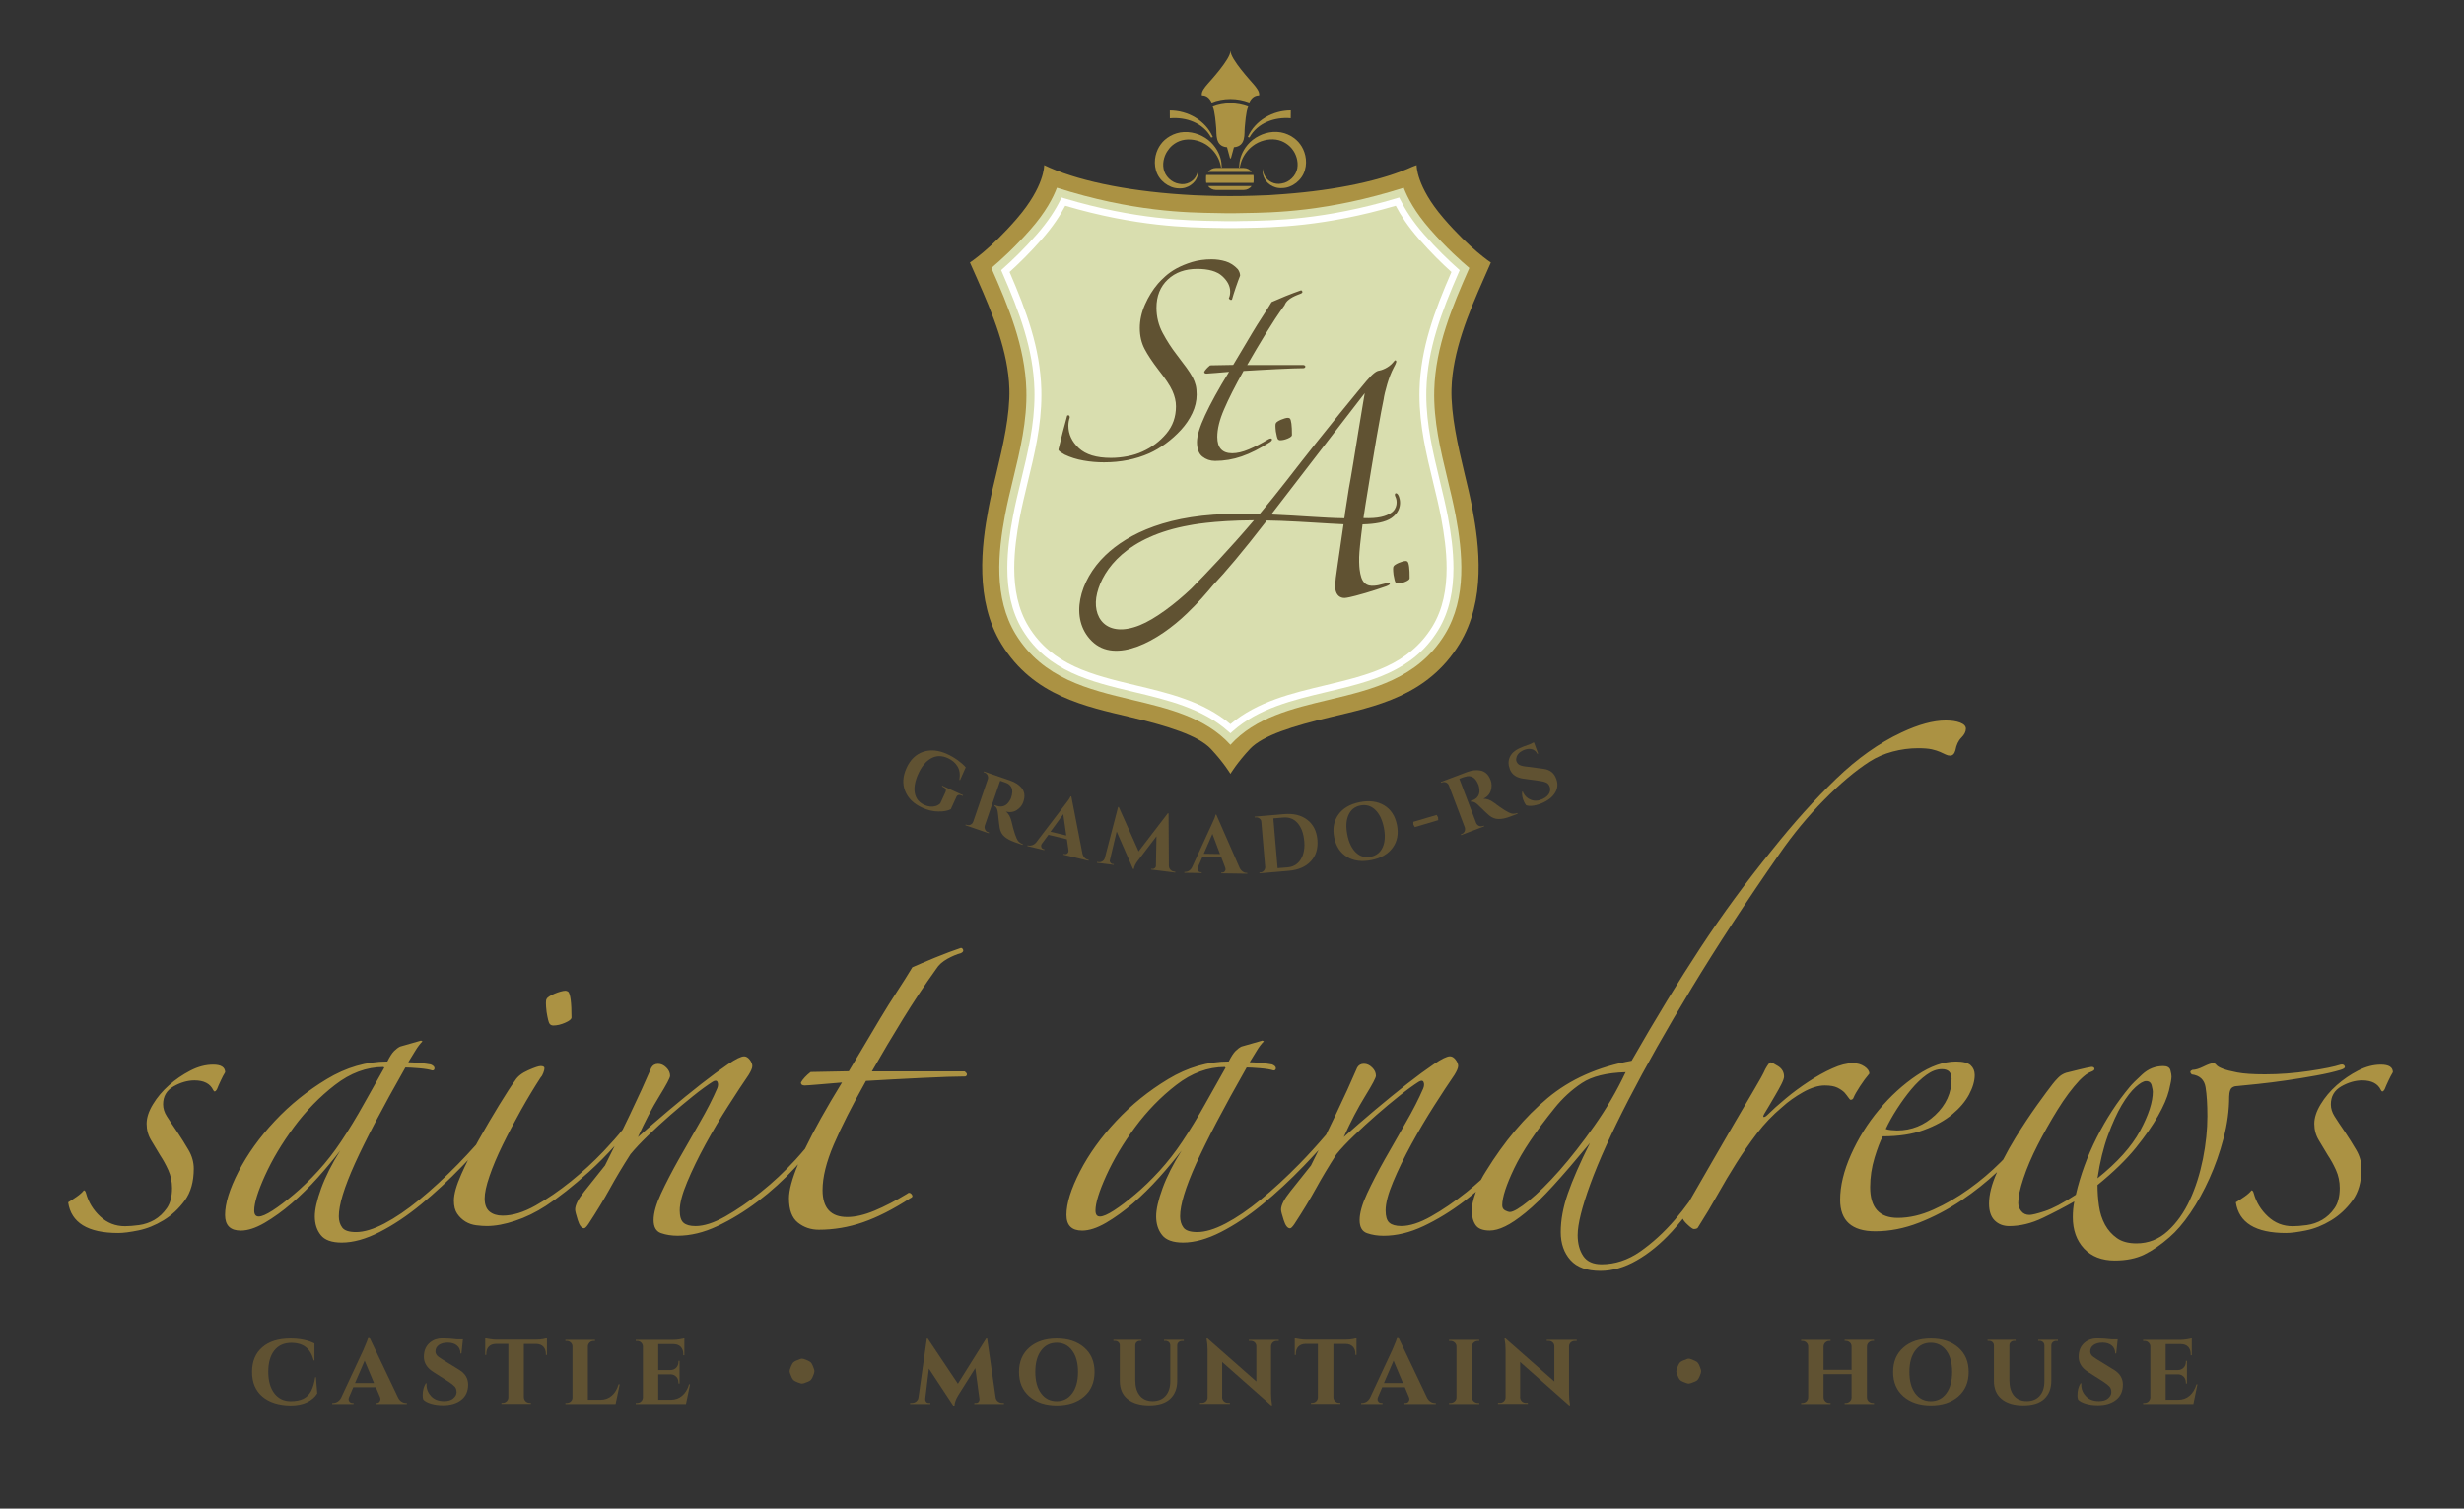 <svg xmlns="http://www.w3.org/2000/svg" xmlns:xlink="http://www.w3.org/1999/xlink" id="Camada_1" x="0px" y="0px" viewBox="0 0 399.15 244.38" style="enable-background:new 0 0 399.15 244.38;" xml:space="preserve"><rect x="0" y="0" width="399.15" height="244.38" fill="#333333" stroke="none"/><style type="text/css">	.st0{fill:#605232;}	.st1{fill:#AB9243;}	.st2{fill:#D9DEAF;}	.st3{fill:#FFFFFF;}	.st4{display:none;}	.st5{display:inline;fill:#AB9243;}	.st6{display:inline;fill:#605232;}	.st7{display:inline;}</style><g>	<path class="st0" d="M42.49,226.2c-1.11-0.95-1.66-2.27-1.66-3.97s0.55-3.02,1.65-3.97c1.1-0.96,2.62-1.43,4.57-1.43  c1.52,0,2.82,0.27,3.89,0.8v2.75h-0.12c-0.29-1.03-0.73-1.76-1.33-2.19c-0.6-0.44-1.35-0.66-2.26-0.66c-1.22,0-2.15,0.42-2.8,1.25  c-0.65,0.84-0.97,1.98-0.97,3.42c0,1.45,0.32,2.6,0.95,3.45c0.66,0.88,1.55,1.31,2.68,1.31c0.82,0,1.49-0.13,2.02-0.38  c0.53-0.25,0.95-0.66,1.26-1.22c0.31-0.56,0.54-1.32,0.69-2.27h0.12l0.21,2.61c-0.36,0.59-0.9,1.06-1.63,1.42  c-0.73,0.36-1.63,0.54-2.7,0.54C45.12,227.63,43.6,227.15,42.49,226.2z"></path>	<path class="st0" d="M65.77,227.25h0.14v0.17h-5.08v-0.17h0.14c0.23,0,0.4-0.07,0.5-0.21c0.1-0.14,0.16-0.26,0.16-0.38  c0-0.12-0.02-0.24-0.07-0.36l-0.67-1.59h-3.66l-0.69,1.61c-0.05,0.12-0.07,0.23-0.07,0.35s0.05,0.25,0.16,0.38  c0.11,0.13,0.28,0.2,0.51,0.2h0.14v0.17h-3.46v-0.17h0.14c0.24,0,0.48-0.07,0.73-0.22c0.24-0.15,0.44-0.37,0.59-0.67l3.58-7.67  c0.51-1.14,0.77-1.84,0.79-2.11h0.16l4.63,9.71c0.15,0.33,0.35,0.58,0.6,0.73C65.27,227.17,65.52,227.25,65.77,227.25z   M57.51,224.03h3.08l-1.52-3.61L57.51,224.03z"></path>	<path class="st0" d="M68.47,226c0-0.75,0.17-1.39,0.5-1.92h0.14c-0.01,0.08-0.02,0.16-0.02,0.22c0,0.7,0.25,1.32,0.75,1.85  c0.5,0.53,1.2,0.8,2.1,0.8c0.65,0,1.14-0.15,1.49-0.45c0.35-0.3,0.53-0.63,0.53-1c0-0.37-0.1-0.67-0.3-0.89  c-0.2-0.22-0.53-0.49-0.99-0.79l-2.45-1.56c-1.04-0.65-1.56-1.47-1.56-2.49c0-0.1,0.01-0.21,0.02-0.33  c0.07-0.82,0.39-1.46,0.95-1.93c0.56-0.47,1.23-0.7,2-0.7c0.77,0,1.58,0.05,2.43,0.16h0.93l-0.24,2.28h-0.16  c0-0.54-0.19-0.97-0.56-1.28c-0.37-0.31-0.87-0.47-1.49-0.47c-0.62,0-1.1,0.13-1.46,0.39c-0.36,0.26-0.54,0.6-0.54,1.03  c0,0.35,0.17,0.65,0.52,0.9c0.14,0.1,0.34,0.24,0.6,0.4l2.75,1.69c0.94,0.58,1.42,1.37,1.42,2.38c0,1.07-0.38,1.9-1.13,2.47  c-0.75,0.58-1.73,0.86-2.93,0.86c-0.74,0-1.39-0.09-1.95-0.26c-0.56-0.17-0.98-0.39-1.24-0.66C68.5,226.52,68.47,226.28,68.47,226z  "></path>	<path class="st0" d="M88.43,219.5v-0.16c0-0.5-0.14-0.89-0.41-1.18c-0.28-0.29-0.66-0.44-1.16-0.45h-2v8.62  c0.01,0.25,0.11,0.47,0.29,0.64c0.18,0.17,0.4,0.26,0.66,0.26h0.19v0.17h-4.77v-0.17h0.17c0.26,0,0.49-0.09,0.67-0.26  c0.18-0.17,0.28-0.39,0.28-0.66v-8.61h-1.99c-0.51,0.01-0.9,0.16-1.18,0.45c-0.28,0.29-0.41,0.68-0.41,1.18v0.16h-0.17v-2.73  c0.16,0.06,0.43,0.12,0.8,0.17c0.37,0.06,0.71,0.09,1.01,0.09h6.38c0.51,0,0.92-0.04,1.25-0.11c0.33-0.07,0.52-0.12,0.56-0.15v2.73  H88.43z"></path>	<path class="st0" d="M91.59,227.42v-0.17h0.21c0.26,0,0.49-0.09,0.67-0.26c0.18-0.17,0.27-0.39,0.27-0.64v-8.21  c0-0.25-0.09-0.47-0.28-0.65c-0.18-0.18-0.4-0.27-0.66-0.27h-0.21v-0.17h4.8v0.17h-0.21c-0.27,0-0.49,0.09-0.67,0.26  c-0.18,0.17-0.28,0.39-0.28,0.66v8.59h2.07c0.71-0.01,1.32-0.23,1.81-0.67c0.5-0.43,0.86-1.04,1.09-1.82h0.19l-0.67,3.18H91.59z"></path>	<path class="st0" d="M111.12,227.42h-8.14v-0.17h0.21c0.26,0,0.49-0.09,0.67-0.26c0.18-0.17,0.27-0.39,0.29-0.64v-8.23  c-0.01-0.25-0.11-0.47-0.29-0.64c-0.18-0.17-0.4-0.26-0.67-0.26h-0.21v-0.17h6.08c0.31,0,0.65-0.03,1.02-0.09  c0.37-0.06,0.63-0.12,0.78-0.17v2.75h-0.17v-0.16c0-0.51-0.14-0.9-0.41-1.19c-0.28-0.29-0.66-0.44-1.16-0.45h-2.49v4.2h1.97  c0.39-0.01,0.71-0.14,0.95-0.4c0.24-0.25,0.36-0.58,0.36-0.97v-0.12h0.17v3.66h-0.17V224c0-0.54-0.2-0.93-0.6-1.18  c-0.21-0.13-0.44-0.19-0.69-0.19h-1.99v4.1h2.07c0.71-0.01,1.32-0.23,1.82-0.67c0.5-0.43,0.87-1.04,1.1-1.82h0.16L111.12,227.42z"></path>	<path class="st0" d="M129.92,224.12c-0.1,0-0.19-0.02-0.27-0.05c-0.6-0.19-0.98-0.37-1.14-0.54c-0.17-0.17-0.35-0.55-0.55-1.13  c-0.03-0.1-0.05-0.19-0.05-0.28c0-0.09,0.02-0.18,0.05-0.28c0.2-0.6,0.39-0.98,0.55-1.14c0.16-0.16,0.55-0.35,1.14-0.55  c0.08-0.03,0.18-0.05,0.27-0.05s0.19,0.02,0.29,0.05c0.59,0.2,0.96,0.39,1.13,0.55c0.17,0.17,0.35,0.55,0.54,1.14  c0.03,0.09,0.05,0.18,0.05,0.28c0,0.1-0.02,0.21-0.05,0.31c-0.19,0.57-0.37,0.94-0.54,1.11c-0.17,0.17-0.55,0.34-1.13,0.53  C130.11,224.1,130.01,224.12,129.92,224.12z"></path>	<path class="st0" d="M162.39,227.25h0.24v0.17h-4.8v-0.17h0.24c0.22,0,0.38-0.07,0.48-0.22c0.1-0.15,0.14-0.31,0.11-0.47  l-0.67-4.94l-2.75,4.37c-0.41,0.66-0.62,1.24-0.62,1.76h-0.16l-3.99-6.05l-0.59,4.86c-0.02,0.16,0.02,0.32,0.12,0.47  c0.1,0.15,0.26,0.22,0.47,0.22h0.24v0.17h-3.28v-0.17h0.24c0.29,0,0.54-0.08,0.75-0.25c0.21-0.17,0.34-0.39,0.37-0.68l1.35-9.49  h0.14l4.89,7.31l4.58-7.31h0.16l1.38,9.57c0.06,0.27,0.19,0.47,0.4,0.62C161.89,227.17,162.12,227.25,162.39,227.25z"></path>	<path class="st0" d="M165.07,222.24c0-1.66,0.56-2.98,1.67-3.95c1.11-0.97,2.59-1.46,4.44-1.46s3.33,0.49,4.45,1.46  c1.12,0.97,1.68,2.29,1.68,3.95c0,1.66-0.56,2.98-1.68,3.95c-1.12,0.97-2.6,1.46-4.44,1.46c-1.84,0-3.32-0.49-4.44-1.46  C165.62,225.21,165.07,223.89,165.07,222.24z M167.71,222.24c0,1.45,0.31,2.6,0.94,3.45c0.63,0.85,1.47,1.27,2.52,1.27  s1.89-0.42,2.52-1.27c0.63-0.85,0.94-2,0.94-3.45s-0.31-2.6-0.94-3.45c-0.63-0.85-1.47-1.27-2.52-1.27s-1.9,0.42-2.52,1.27  C168.02,219.63,167.71,220.78,167.71,222.24z"></path>	<path class="st0" d="M191.73,217.22h-0.24c-0.22,0-0.4,0.07-0.55,0.2c-0.15,0.13-0.23,0.3-0.24,0.51v5.72  c0,1.24-0.38,2.22-1.14,2.93c-0.76,0.71-1.89,1.06-3.4,1.06c-1.5,0-2.67-0.35-3.51-1.04c-0.84-0.69-1.25-1.66-1.25-2.92v-5.74  c0-0.21-0.08-0.38-0.23-0.52s-0.34-0.21-0.56-0.21h-0.24v-0.17h4.55v0.17h-0.24c-0.22,0-0.4,0.07-0.55,0.21  c-0.15,0.14-0.22,0.31-0.22,0.52v5.62c0,1.06,0.24,1.89,0.73,2.49c0.49,0.6,1.18,0.9,2.07,0.9c0.89,0,1.59-0.28,2.1-0.85  c0.51-0.56,0.77-1.35,0.77-2.35v-5.81c-0.01-0.22-0.09-0.39-0.24-0.53c-0.15-0.13-0.33-0.2-0.55-0.2h-0.22v-0.17h3.2V217.22z"></path>	<path class="st0" d="M202.29,217.05h4.86v0.17h-0.29c-0.27,0-0.49,0.08-0.67,0.24c-0.18,0.16-0.27,0.37-0.29,0.62v7.55  c0,0.71,0.05,1.3,0.14,1.76l0.03,0.24h-0.16l-7.93-7v5.72c0.01,0.25,0.11,0.46,0.29,0.63c0.18,0.17,0.4,0.25,0.67,0.25h0.29v0.17  h-4.84v-0.17h0.28c0.26,0,0.49-0.08,0.67-0.25c0.18-0.17,0.28-0.38,0.28-0.63v-7.6c0-0.69-0.05-1.26-0.14-1.71l-0.03-0.24  l0.16,0.02l7.91,6.96v-5.69c0-0.25-0.09-0.46-0.27-0.63c-0.18-0.17-0.4-0.25-0.67-0.25h-0.29V217.05z"></path>	<path class="st0" d="M219.57,219.5v-0.16c0-0.5-0.14-0.89-0.41-1.18c-0.28-0.29-0.66-0.44-1.16-0.45h-2v8.62  c0.01,0.25,0.11,0.47,0.29,0.64c0.18,0.17,0.4,0.26,0.66,0.26h0.19v0.17h-4.77v-0.17h0.17c0.26,0,0.49-0.09,0.67-0.26  c0.18-0.17,0.28-0.39,0.28-0.66v-8.61h-1.99c-0.51,0.01-0.9,0.16-1.18,0.45c-0.28,0.29-0.41,0.68-0.41,1.18v0.16h-0.17v-2.73  c0.16,0.06,0.43,0.12,0.8,0.17c0.37,0.06,0.71,0.09,1.01,0.09h6.38c0.51,0,0.92-0.04,1.25-0.11c0.33-0.07,0.52-0.12,0.56-0.15v2.73  H219.57z"></path>	<path class="st0" d="M232.45,227.25h0.14v0.17h-5.08v-0.17h0.14c0.23,0,0.4-0.07,0.5-0.21c0.1-0.14,0.16-0.26,0.16-0.38  c0-0.12-0.02-0.24-0.07-0.36l-0.67-1.59h-3.66l-0.69,1.61c-0.05,0.12-0.07,0.23-0.07,0.35s0.05,0.25,0.16,0.38  c0.11,0.13,0.28,0.2,0.51,0.2h0.14v0.17h-3.46v-0.17h0.14c0.24,0,0.48-0.07,0.73-0.22c0.24-0.15,0.44-0.37,0.59-0.67l3.58-7.67  c0.51-1.14,0.77-1.84,0.79-2.11h0.16l4.63,9.71c0.15,0.33,0.35,0.58,0.6,0.73C231.94,227.17,232.19,227.25,232.45,227.25z   M224.19,224.03h3.08l-1.52-3.61L224.19,224.03z"></path>	<path class="st0" d="M234.73,227.25h0.21c0.28,0,0.51-0.09,0.71-0.27c0.2-0.18,0.29-0.39,0.29-0.65v-8.19  c0-0.25-0.1-0.47-0.29-0.65c-0.2-0.18-0.43-0.27-0.71-0.27h-0.21v-0.17h4.91v0.17h-0.21c-0.27,0-0.5,0.09-0.69,0.26  c-0.2,0.17-0.3,0.39-0.31,0.64v8.21c0.01,0.27,0.12,0.48,0.31,0.66c0.2,0.17,0.43,0.26,0.69,0.26h0.21v0.17h-4.91V227.25z"></path>	<path class="st0" d="M250.56,217.05h4.86v0.17h-0.29c-0.27,0-0.49,0.08-0.67,0.24c-0.18,0.16-0.27,0.37-0.29,0.62v7.55  c0,0.71,0.05,1.3,0.14,1.76l0.03,0.24h-0.16l-7.93-7v5.72c0.01,0.25,0.11,0.46,0.29,0.63c0.18,0.17,0.4,0.25,0.67,0.25h0.29v0.17  h-4.84v-0.17h0.28c0.26,0,0.49-0.08,0.67-0.25c0.18-0.17,0.28-0.38,0.28-0.63v-7.6c0-0.69-0.05-1.26-0.14-1.71l-0.03-0.24  l0.16,0.02l7.91,6.96v-5.69c0-0.25-0.09-0.46-0.27-0.63c-0.18-0.17-0.4-0.25-0.67-0.25h-0.29V217.05z"></path>	<path class="st0" d="M273.56,224.12c-0.1,0-0.19-0.02-0.27-0.05c-0.6-0.19-0.98-0.37-1.14-0.54c-0.17-0.17-0.35-0.55-0.55-1.13  c-0.03-0.1-0.05-0.19-0.05-0.28c0-0.09,0.02-0.18,0.05-0.28c0.2-0.6,0.39-0.98,0.55-1.14c0.16-0.16,0.55-0.35,1.14-0.55  c0.08-0.03,0.18-0.05,0.27-0.05c0.1,0,0.19,0.02,0.29,0.05c0.58,0.2,0.96,0.39,1.13,0.55c0.17,0.17,0.35,0.55,0.54,1.14  c0.03,0.09,0.05,0.18,0.05,0.28c0,0.1-0.02,0.21-0.05,0.31c-0.19,0.57-0.37,0.94-0.54,1.11c-0.17,0.17-0.55,0.34-1.13,0.53  C273.75,224.1,273.65,224.12,273.56,224.12z"></path>	<path class="st0" d="M303.38,227.25h0.19v0.17h-4.75v-0.17h0.17c0.26,0,0.49-0.09,0.67-0.26c0.18-0.17,0.28-0.39,0.28-0.66v-3.73  h-4.54v3.73c0.01,0.27,0.11,0.48,0.29,0.66c0.18,0.17,0.4,0.26,0.66,0.26h0.19v0.17h-4.77v-0.17h0.19c0.26,0,0.49-0.09,0.67-0.27  c0.18-0.18,0.28-0.39,0.28-0.65v-8.19c0-0.25-0.09-0.47-0.28-0.65c-0.18-0.18-0.41-0.27-0.67-0.27h-0.19v-0.17h4.77v0.17h-0.19  c-0.25,0-0.47,0.09-0.66,0.26c-0.18,0.17-0.28,0.39-0.29,0.64v3.78h4.54v-3.77c0-0.36-0.16-0.62-0.47-0.8  c-0.15-0.08-0.31-0.12-0.48-0.12h-0.17v-0.17h4.75v0.17h-0.19c-0.25,0-0.47,0.09-0.66,0.26c-0.18,0.17-0.28,0.39-0.29,0.66v8.21  c0.01,0.36,0.17,0.62,0.47,0.78C303.05,227.21,303.21,227.25,303.38,227.25z"></path>	<path class="st0" d="M306.67,222.24c0-1.66,0.56-2.98,1.67-3.95c1.11-0.97,2.59-1.46,4.44-1.46c1.85,0,3.33,0.49,4.45,1.46  c1.12,0.97,1.68,2.29,1.68,3.95c0,1.66-0.56,2.98-1.68,3.95c-1.12,0.97-2.6,1.46-4.44,1.46c-1.84,0-3.32-0.49-4.44-1.46  C307.22,225.21,306.67,223.89,306.67,222.24z M309.31,222.24c0,1.45,0.31,2.6,0.94,3.45c0.63,0.85,1.47,1.27,2.52,1.27  c1.05,0,1.9-0.42,2.52-1.27c0.63-0.85,0.94-2,0.94-3.45s-0.31-2.6-0.94-3.45c-0.63-0.85-1.47-1.27-2.52-1.27  c-1.05,0-1.9,0.42-2.52,1.27C309.62,219.63,309.31,220.78,309.31,222.24z"></path>	<path class="st0" d="M333.33,217.22h-0.24c-0.22,0-0.4,0.07-0.55,0.2c-0.15,0.13-0.23,0.3-0.24,0.51v5.72  c0,1.24-0.38,2.22-1.14,2.93c-0.76,0.71-1.89,1.06-3.4,1.06c-1.5,0-2.67-0.35-3.51-1.04c-0.84-0.69-1.25-1.66-1.25-2.92v-5.74  c0-0.21-0.08-0.38-0.23-0.52c-0.16-0.14-0.34-0.21-0.56-0.21h-0.24v-0.17h4.55v0.17h-0.24c-0.22,0-0.4,0.07-0.55,0.21  c-0.15,0.14-0.22,0.31-0.22,0.52v5.62c0,1.06,0.24,1.89,0.73,2.49c0.49,0.6,1.18,0.9,2.07,0.9c0.89,0,1.59-0.28,2.1-0.85  c0.51-0.56,0.77-1.35,0.77-2.35v-5.81c-0.01-0.22-0.09-0.39-0.24-0.53c-0.15-0.13-0.33-0.2-0.55-0.2h-0.22v-0.17h3.2V217.22z"></path>	<path class="st0" d="M336.53,226c0-0.75,0.17-1.39,0.5-1.92h0.14c-0.01,0.08-0.02,0.16-0.02,0.22c0,0.7,0.25,1.32,0.75,1.85  c0.5,0.53,1.2,0.8,2.1,0.8c0.65,0,1.14-0.15,1.49-0.45c0.35-0.3,0.53-0.63,0.53-1c0-0.37-0.1-0.67-0.3-0.89  c-0.2-0.22-0.53-0.49-0.99-0.79l-2.45-1.56c-1.04-0.65-1.56-1.47-1.56-2.49c0-0.1,0.01-0.21,0.02-0.33  c0.07-0.82,0.39-1.46,0.95-1.93c0.56-0.47,1.23-0.7,2-0.7c0.77,0,1.58,0.05,2.43,0.16h0.93l-0.24,2.28h-0.16  c0-0.54-0.19-0.97-0.56-1.28c-0.37-0.31-0.87-0.47-1.49-0.47c-0.62,0-1.1,0.13-1.46,0.39c-0.36,0.26-0.54,0.6-0.54,1.03  c0,0.35,0.17,0.65,0.52,0.9c0.14,0.1,0.34,0.24,0.6,0.4l2.75,1.69c0.94,0.58,1.42,1.37,1.42,2.38c0,1.07-0.38,1.9-1.13,2.47  c-0.75,0.58-1.73,0.86-2.93,0.86c-0.74,0-1.39-0.09-1.95-0.26c-0.56-0.17-0.98-0.39-1.24-0.66  C336.56,226.52,336.53,226.28,336.53,226z"></path>	<path class="st0" d="M355.31,227.42h-8.14v-0.17h0.21c0.26,0,0.49-0.09,0.67-0.26c0.18-0.17,0.27-0.39,0.29-0.64v-8.23  c-0.01-0.25-0.11-0.47-0.29-0.64c-0.18-0.17-0.4-0.26-0.67-0.26h-0.21v-0.17h6.08c0.31,0,0.65-0.03,1.02-0.09  c0.37-0.06,0.63-0.12,0.78-0.17v2.75h-0.17v-0.16c0-0.51-0.14-0.9-0.41-1.19c-0.28-0.29-0.66-0.44-1.16-0.45h-2.49v4.2h1.97  c0.39-0.01,0.71-0.14,0.95-0.4c0.24-0.25,0.36-0.58,0.36-0.97v-0.12h0.17v3.66h-0.17V224c0-0.54-0.2-0.93-0.6-1.18  c-0.21-0.13-0.44-0.19-0.69-0.19h-1.99v4.1h2.07c0.71-0.01,1.32-0.23,1.82-0.67c0.5-0.43,0.87-1.04,1.1-1.82h0.16L355.31,227.42z"></path></g><path class="st1" d="M34.52,172.46c-1.21,0-2.44,0.32-3.69,0.97c-1.25,0.65-2.4,1.43-3.45,2.36c-1.05,0.93-1.92,1.96-2.6,3.09 c-0.69,1.13-1.03,2.18-1.03,3.15c0,0.97,0.24,1.86,0.73,2.67c0.48,0.81,0.97,1.62,1.45,2.42c0.48,0.73,0.93,1.53,1.33,2.42 c0.4,0.89,0.61,1.86,0.61,2.91c0,1.37-0.28,2.46-0.85,3.27c-0.57,0.81-1.23,1.43-2,1.88c-0.77,0.44-1.6,0.73-2.48,0.85 c-0.89,0.12-1.66,0.18-2.3,0.18c-1.54,0-2.87-0.52-4-1.57c-1.13-1.05-1.9-2.3-2.3-3.76c-0.08-0.32-0.2-0.48-0.36-0.48 c-0.24,0.32-0.63,0.67-1.15,1.03c-0.52,0.36-0.99,0.67-1.39,0.91c0.48,3.31,3.19,4.97,8.12,4.97c0.81,0,1.9-0.14,3.27-0.42 c1.37-0.28,2.73-0.83,4.06-1.64c1.33-0.81,2.48-1.88,3.45-3.21c0.97-1.33,1.45-3.05,1.45-5.15c0-1.05-0.28-2.06-0.85-3.03 c-0.57-0.97-1.17-1.94-1.82-2.91c-0.72-1.05-1.29-1.9-1.69-2.54c-0.41-0.64-0.61-1.29-0.61-1.94c0-1.29,0.56-2.26,1.7-2.91 c1.13-0.64,2.26-0.97,3.39-0.97c1.53,0,2.54,0.53,3.03,1.57c0.16,0.33,0.36,0.28,0.6-0.12c0.16-0.4,0.36-0.87,0.61-1.39 c0.24-0.52,0.48-0.99,0.73-1.39C36.45,172.87,35.81,172.46,34.52,172.46z M156.26,173.55h-15.02c1.61-2.83,3.29-5.65,5.03-8.48 c1.74-2.83,3.53-5.53,5.39-8.12c0.4-0.65,1.01-1.19,1.82-1.64c0.81-0.44,1.53-0.74,2.18-0.91c0.32-0.16,0.44-0.34,0.36-0.55 c-0.08-0.2-0.2-0.3-0.36-0.3c-1.21,0.4-2.6,0.93-4.18,1.57c-1.57,0.65-2.81,1.17-3.69,1.57c-0.73,1.21-1.55,2.53-2.48,3.94 c-0.93,1.42-1.84,2.87-2.73,4.36c-0.89,1.49-1.78,2.99-2.66,4.48c-0.89,1.5-1.7,2.85-2.42,4.06l-6.18,0.12 c-0.73,0.57-1.25,1.13-1.58,1.7c0,0.32,0.2,0.48,0.61,0.48c0.24,0,1.07-0.06,2.48-0.18c1.41-0.12,2.6-0.22,3.57-0.3 c-2.57,4.19-4.57,7.77-6,10.75c-0.48,0.57-0.97,1.14-1.51,1.73c-1.78,1.94-3.65,3.7-5.63,5.27c-1.98,1.58-3.9,2.89-5.75,3.94 c-1.86,1.05-3.47,1.57-4.85,1.57c-0.89,0-1.53-0.18-1.94-0.54c-0.41-0.36-0.61-1.03-0.61-2c0-1.13,0.4-2.67,1.21-4.6 c0.81-1.94,1.8-3.98,2.97-6.12c1.17-2.14,2.4-4.22,3.7-6.24c1.29-2.02,2.38-3.68,3.27-4.97c0.4-0.65,0.61-1.13,0.61-1.45 c0-0.32-0.14-0.67-0.42-1.03c-0.28-0.36-0.59-0.54-0.91-0.54c-0.48,0-1.35,0.42-2.6,1.27c-1.25,0.85-2.71,1.92-4.36,3.21 c-1.66,1.3-3.39,2.71-5.21,4.24c-1.82,1.54-3.5,2.99-5.03,4.36c1.13-2.5,2.28-4.71,3.45-6.6c1.17-1.9,1.76-3.01,1.76-3.33 c0-0.49-0.2-0.93-0.61-1.33c-0.4-0.4-0.85-0.61-1.33-0.61c-0.48,0-0.85,0.2-1.09,0.61c-0.97,2.26-2.14,4.83-3.51,7.69 c-0.38,0.8-0.76,1.59-1.14,2.36c-0.82,1.03-1.85,2.19-3.1,3.51c-1.62,1.7-3.37,3.31-5.27,4.85c-1.9,1.53-3.82,2.85-5.75,3.94 c-1.94,1.09-3.72,1.63-5.33,1.63c-0.89,0-1.59-0.22-2.12-0.66c-0.53-0.44-0.79-1.15-0.79-2.12c0-0.89,0.26-2.1,0.79-3.63 c0.52-1.53,1.23-3.21,2.12-5.03c0.89-1.82,1.88-3.69,2.97-5.64c1.09-1.94,2.16-3.71,3.21-5.33c0.16-0.16,0.3-0.4,0.42-0.73 c0.12-0.32,0.18-0.56,0.18-0.73c0-0.24-0.2-0.36-0.61-0.36c-0.32,0-0.99,0.22-2,0.67c-1.01,0.44-1.72,0.99-2.12,1.63 c-0.65,0.89-1.51,2.22-2.6,4c-1.09,1.78-2.18,3.64-3.27,5.57c-0.17,0.3-0.33,0.59-0.49,0.89c-0.95,1.06-1.91,2.1-2.9,3.11 c-2.14,2.18-4.22,4.1-6.24,5.75c-2.02,1.66-3.92,2.95-5.69,3.88c-1.78,0.93-3.31,1.39-4.6,1.39c-1.13,0-1.88-0.24-2.24-0.73 c-0.36-0.49-0.55-1.09-0.55-1.82c0-1.86,0.87-4.7,2.6-8.54c1.74-3.83,4.46-9.03,8.18-15.57c0.48,0,1.21,0.04,2.18,0.12 c0.97,0.08,1.7,0.2,2.18,0.36c0.24,0,0.36-0.12,0.36-0.36c0-0.24-0.2-0.44-0.61-0.61c-0.4-0.08-1.01-0.16-1.82-0.24 c-0.81-0.08-1.41-0.12-1.82-0.12c0.4-0.64,0.79-1.27,1.15-1.88c0.36-0.6,0.75-1.11,1.15-1.51l-0.24-0.12l-3.39,0.97 c-0.32,0.16-0.65,0.41-0.97,0.73c-0.32,0.32-0.69,0.89-1.09,1.69c-3.39,0-6.66,0.95-9.81,2.85c-3.15,1.9-5.96,4.16-8.42,6.79 c-2.46,2.62-4.42,5.35-5.88,8.18c-1.45,2.83-2.18,5.17-2.18,7.03c0,1.7,0.85,2.54,2.55,2.54c1.13,0,2.42-0.42,3.88-1.27 c1.45-0.85,2.91-1.9,4.36-3.15c1.45-1.25,2.87-2.65,4.24-4.18c1.37-1.53,2.58-2.99,3.63-4.36c-1.37,2.18-2.4,4.22-3.09,6.12 c-0.69,1.9-1.03,3.41-1.03,4.54c0,1.21,0.32,2.22,0.97,3.03c0.64,0.81,1.78,1.21,3.39,1.21c1.86,0,3.9-0.57,6.12-1.7 c2.22-1.13,4.46-2.62,6.72-4.48c2.26-1.86,4.5-3.94,6.72-6.24c0.3-0.31,0.6-0.63,0.89-0.94c-0.38,0.77-0.74,1.53-1.07,2.27 c-0.81,1.82-1.21,3.25-1.21,4.3c0,0.89,0.18,1.6,0.54,2.12c0.36,0.53,0.81,0.95,1.33,1.27c0.53,0.32,1.11,0.52,1.76,0.6 c0.65,0.08,1.21,0.12,1.7,0.12c1.37,0,2.91-0.28,4.6-0.85c1.7-0.56,3.35-1.37,4.97-2.42c2.1-1.37,4.4-3.19,6.91-5.45 c1.52-1.37,2.92-2.79,4.23-4.25c-0.53,1.08-1.05,2.13-1.56,3.16c-1.21,1.53-2.32,2.93-3.33,4.18c-1.01,1.25-1.51,2.24-1.51,2.97 c0,0.24,0.14,0.81,0.42,1.69c0.28,0.89,0.63,1.33,1.03,1.33c0.16,0,0.4-0.24,0.73-0.73c1.37-2.1,2.52-4,3.45-5.69 c0.93-1.7,2.04-3.55,3.33-5.57c0.73-0.89,1.68-1.9,2.85-3.03c1.17-1.13,2.38-2.24,3.63-3.33c1.25-1.09,2.48-2.12,3.69-3.09 c1.21-0.97,2.26-1.73,3.15-2.3c0.4-0.24,0.67-0.22,0.79,0.06c0.12,0.29,0.1,0.63-0.06,1.03c-0.73,1.69-1.68,3.55-2.85,5.57 c-1.17,2.02-2.3,4-3.39,5.94c-1.09,1.94-2.04,3.77-2.85,5.51c-0.81,1.74-1.21,3.17-1.21,4.3c0,1.13,0.4,1.84,1.21,2.12 c0.81,0.28,1.7,0.42,2.67,0.42c2.1,0,4.26-0.52,6.48-1.57c2.22-1.05,4.4-2.38,6.54-4c2.14-1.61,4.16-3.45,6.06-5.51 c0.15-0.16,0.29-0.32,0.44-0.49c-0.97,2.35-1.47,4.19-1.47,5.51c0,1.86,0.48,3.17,1.45,3.94c0.97,0.77,2.1,1.15,3.39,1.15 c2.42,0,4.8-0.4,7.15-1.21c2.34-0.81,4.88-2.1,7.63-3.88c0.4-0.16,0.48-0.38,0.24-0.67c-0.24-0.28-0.49-0.3-0.73-0.06 c-1.86,1.13-3.62,2.04-5.27,2.73c-1.66,0.69-3.13,1.03-4.42,1.03c-2.66,0-4-1.45-4-4.36c0-2.1,0.61-4.56,1.82-7.39 c1.21-2.83,2.95-6.26,5.21-10.3c1.21-0.08,2.62-0.16,4.24-0.24c1.61-0.08,3.19-0.16,4.73-0.24c1.53-0.08,2.95-0.14,4.24-0.18 c1.29-0.04,2.26-0.06,2.91-0.06c0.16-0.08,0.24-0.2,0.24-0.36C156.62,173.88,156.5,173.71,156.26,173.55z M51.54,189.67 c-1.33,1.45-2.65,2.73-3.94,3.81c-1.29,1.09-2.44,1.96-3.45,2.61c-1.01,0.65-1.76,0.97-2.24,0.97c-0.48,0-0.73-0.32-0.73-0.97 c0-1.21,0.59-3.11,1.76-5.69c1.17-2.58,2.73-5.19,4.66-7.81c1.94-2.62,4.16-4.91,6.66-6.84c2.5-1.94,5.13-2.91,7.87-2.91l0.12,0.12 c-0.97,1.7-2.06,3.63-3.27,5.81c-1.21,2.18-2.46,4.24-3.76,6.18C54.1,186.64,52.87,188.21,51.54,189.67z M299.43,177.79 c0.16,0.24,0.28,0.36,0.36,0.36c0.24,0,0.4-0.12,0.48-0.36c0.16-0.4,0.5-1.01,1.03-1.82c0.52-0.8,1.03-1.49,1.52-2.06 c0-0.4-0.26-0.79-0.79-1.15c-0.53-0.36-1.15-0.54-1.88-0.54c-0.97,0-2.08,0.28-3.33,0.85c-1.26,0.56-2.53,1.27-3.82,2.12 c-1.29,0.85-2.53,1.75-3.7,2.73c-1.17,0.97-2.16,1.86-2.97,2.66c-0.24,0.24-0.45,0.36-0.6,0.36c-0.16,0-0.12-0.2,0.12-0.6 c0.16-0.24,0.4-0.65,0.73-1.21c0.32-0.56,0.67-1.15,1.03-1.76c0.36-0.61,0.68-1.19,0.97-1.76c0.28-0.56,0.42-0.97,0.42-1.21 c0-0.73-0.32-1.29-0.97-1.7c-0.65-0.4-1.05-0.61-1.21-0.61c-0.16,0-0.44,0.36-0.85,1.09c-0.32,0.73-0.93,1.84-1.82,3.33 c-0.89,1.5-1.92,3.25-3.09,5.27c-0.35,0.6-0.7,1.21-1.06,1.83c-0.02,0.04-0.05,0.07-0.07,0.11c-0.02,0.05-0.04,0.09-0.07,0.13 c-0.82,1.41-1.67,2.87-2.55,4.41c-1.24,2.15-2.47,4.28-3.68,6.39c-0.74,1.02-1.5,2-2.31,2.94c-1.77,2.06-3.66,3.77-5.63,5.15 c-1.98,1.37-4.06,2.06-6.24,2.06c-1.37,0-2.36-0.44-2.97-1.33c-0.6-0.89-0.91-2.02-0.91-3.39c0-1.77,0.69-4.54,2.06-8.3 c1.37-3.75,3.43-8.3,6.18-13.63c2.75-5.33,6.16-11.37,10.24-18.11c4.08-6.74,8.82-13.99,14.23-21.75c2.18-3.15,4.58-6.06,7.21-8.72 c2.62-2.66,5.07-4.72,7.33-6.18c1.13-0.73,2.38-1.27,3.76-1.64c1.37-0.36,2.74-0.55,4.12-0.55c0.97,0,1.71,0.06,2.24,0.18 c0.52,0.12,0.97,0.26,1.33,0.42c0.36,0.16,0.67,0.3,0.91,0.42c0.24,0.12,0.48,0.18,0.73,0.18c0.4,0,0.69-0.28,0.85-0.85 c0.16-0.89,0.48-1.57,0.97-2.06c0.48-0.48,0.73-0.97,0.73-1.45c0-0.4-0.3-0.73-0.91-0.97c-0.6-0.24-1.39-0.36-2.36-0.36 c-2.02,0-4.4,0.65-7.15,1.94c-3.64,1.7-7.17,4.2-10.6,7.51c-3.43,3.31-6.89,7.15-10.36,11.51c-4.2,5.17-8.08,10.46-11.63,15.87 c-3.55,5.41-7.27,11.51-11.14,18.29c-5.41,0.97-9.96,2.99-13.63,6.06c-3.68,3.07-7.01,7.03-9.99,11.87 c-0.29,0.45-0.55,0.9-0.79,1.36c-0.75,0.68-1.52,1.35-2.3,1.97c-1.98,1.58-3.9,2.89-5.76,3.94c-1.86,1.05-3.47,1.57-4.84,1.57 c-0.89,0-1.53-0.18-1.94-0.54c-0.41-0.36-0.6-1.03-0.6-2c0-1.13,0.4-2.67,1.21-4.6c0.81-1.94,1.8-3.98,2.97-6.12 c1.17-2.14,2.4-4.22,3.69-6.24c1.29-2.02,2.38-3.68,3.27-4.97c0.4-0.65,0.61-1.13,0.61-1.45c0-0.32-0.14-0.67-0.42-1.03 c-0.28-0.36-0.58-0.54-0.91-0.54c-0.48,0-1.35,0.42-2.6,1.27c-1.25,0.85-2.71,1.92-4.36,3.21c-1.65,1.3-3.39,2.71-5.21,4.24 c-1.82,1.54-3.5,2.99-5.03,4.36c1.13-2.5,2.28-4.71,3.45-6.6c1.17-1.9,1.76-3.01,1.76-3.33c0-0.49-0.2-0.93-0.61-1.33 c-0.4-0.4-0.85-0.61-1.33-0.61c-0.48,0-0.85,0.2-1.09,0.61c-0.97,2.26-2.14,4.83-3.51,7.69c-0.52,1.08-1.03,2.14-1.53,3.18 c-1.4,1.64-2.84,3.23-4.34,4.76c-2.14,2.18-4.22,4.1-6.24,5.75c-2.02,1.66-3.92,2.95-5.69,3.88c-1.78,0.93-3.31,1.39-4.6,1.39 c-1.13,0-1.88-0.24-2.24-0.73c-0.36-0.49-0.54-1.09-0.54-1.82c0-1.86,0.87-4.7,2.6-8.54c1.74-3.83,4.46-9.03,8.18-15.57 c0.48,0,1.21,0.04,2.18,0.12c0.97,0.08,1.7,0.2,2.18,0.36c0.24,0,0.37-0.12,0.37-0.36c0-0.24-0.2-0.44-0.61-0.61 c-0.41-0.08-1.01-0.16-1.82-0.24c-0.81-0.08-1.41-0.12-1.81-0.12c0.4-0.64,0.78-1.27,1.15-1.88c0.36-0.6,0.74-1.11,1.15-1.51 l-0.24-0.12l-3.39,0.97c-0.32,0.16-0.65,0.41-0.97,0.73c-0.32,0.32-0.69,0.89-1.09,1.69c-3.39,0-6.66,0.95-9.81,2.85 c-3.15,1.9-5.96,4.16-8.42,6.79c-2.46,2.62-4.42,5.35-5.88,8.18c-1.45,2.83-2.18,5.17-2.18,7.03c0,1.7,0.85,2.54,2.54,2.54 c1.13,0,2.42-0.42,3.88-1.27c1.45-0.85,2.91-1.9,4.36-3.15c1.45-1.25,2.86-2.65,4.24-4.18c1.37-1.53,2.58-2.99,3.63-4.36 c-1.37,2.18-2.4,4.22-3.09,6.12c-0.69,1.9-1.03,3.41-1.03,4.54c0,1.21,0.32,2.22,0.97,3.03c0.64,0.81,1.78,1.21,3.39,1.21 c1.86,0,3.9-0.57,6.12-1.7c2.22-1.13,4.46-2.62,6.72-4.48c2.26-1.86,4.5-3.94,6.72-6.24c0.82-0.85,1.61-1.7,2.39-2.55 c-0.41,0.84-0.83,1.67-1.23,2.49c-1.21,1.53-2.32,2.93-3.33,4.18c-1.01,1.25-1.52,2.24-1.52,2.97c0,0.24,0.14,0.81,0.43,1.69 c0.28,0.89,0.62,1.33,1.03,1.33c0.16,0,0.4-0.24,0.73-0.73c1.37-2.1,2.52-4,3.45-5.69c0.93-1.7,2.04-3.55,3.33-5.57 c0.72-0.89,1.67-1.9,2.85-3.03c1.17-1.13,2.38-2.24,3.63-3.33c1.25-1.09,2.48-2.12,3.7-3.09c1.21-0.97,2.26-1.73,3.15-2.3 c0.4-0.24,0.67-0.22,0.79,0.06c0.12,0.29,0.1,0.63-0.06,1.03c-0.73,1.69-1.68,3.55-2.85,5.57c-1.17,2.02-2.3,4-3.39,5.94 c-1.09,1.94-2.04,3.77-2.85,5.51c-0.81,1.74-1.21,3.17-1.21,4.3c0,1.13,0.4,1.84,1.21,2.12c0.81,0.28,1.69,0.42,2.67,0.42 c2.1,0,4.26-0.52,6.48-1.57c2.22-1.05,4.4-2.38,6.54-4c0.66-0.5,1.31-1.03,1.95-1.57c-0.02,0.06-0.05,0.12-0.07,0.17 c-0.41,1.17-0.61,2.12-0.61,2.85c0,0.97,0.2,1.76,0.61,2.36c0.4,0.61,1.17,0.91,2.3,0.91c0.73,0,1.56-0.22,2.48-0.67 c0.93-0.44,2.04-1.19,3.33-2.24c1.29-1.05,2.79-2.5,4.48-4.36c1.69-1.85,3.67-4.16,5.94-6.9c-1.62,3.23-2.81,5.96-3.58,8.18 c-0.77,2.22-1.15,4.3-1.15,6.24c0,1.86,0.53,3.37,1.58,4.54c1.05,1.17,2.66,1.75,4.85,1.75c1.94,0,3.89-0.56,5.88-1.7 c1.98-1.13,3.88-2.69,5.69-4.66c0.6-0.66,1.19-1.36,1.78-2.09c0.08,0.23,0.32,0.54,0.75,0.94c0.52,0.49,0.87,0.73,1.03,0.73 c0.4,0,0.65-0.12,0.73-0.36c1.13-1.77,2.18-3.53,3.15-5.27c0.97-1.73,1.98-3.43,3.03-5.09c1.05-1.66,2.16-3.25,3.33-4.79 c1.17-1.53,2.52-2.95,4.06-4.24c0.97-0.89,2.1-1.69,3.39-2.42c1.29-0.72,2.46-1.09,3.51-1.09c0.89,0,1.57,0.12,2.06,0.36 c0.48,0.24,0.86,0.5,1.15,0.79C299.05,177.29,299.27,177.55,299.43,177.79z M187.82,189.67c-1.33,1.45-2.65,2.73-3.94,3.81 c-1.29,1.09-2.44,1.96-3.45,2.61c-1.01,0.65-1.76,0.97-2.24,0.97c-0.49,0-0.73-0.32-0.73-0.97c0-1.21,0.59-3.11,1.76-5.69 c1.17-2.58,2.73-5.19,4.66-7.81c1.94-2.62,4.16-4.91,6.66-6.84c2.5-1.94,5.13-2.91,7.87-2.91l0.12,0.12 c-0.97,1.7-2.06,3.63-3.27,5.81c-1.21,2.18-2.46,4.24-3.76,6.18C190.38,186.64,189.15,188.21,187.82,189.67z M252.63,189.6 c-1.82,2.06-3.47,3.69-4.97,4.91c-1.49,1.21-2.53,1.82-3.09,1.82c-0.16,0-0.41-0.08-0.73-0.24c-0.32-0.16-0.49-0.44-0.49-0.85 c0-1.29,0.65-3.29,1.94-5.99c1.29-2.7,3.47-5.96,6.54-9.75c1.29-1.61,2.77-2.97,4.42-4.06c1.65-1.09,4.02-1.67,7.09-1.76 c-1.45,3.07-3.15,5.98-5.09,8.72C256.32,185.14,254.44,187.54,252.63,189.6z M370.36,175.01c1.66-0.24,3.27-0.5,4.85-0.79 c1.57-0.28,2.89-0.59,3.94-0.91c0.56-0.16,0.79-0.36,0.67-0.61c-0.12-0.24-0.35-0.32-0.67-0.24c-0.97,0.32-2.66,0.67-5.09,1.03 c-2.42,0.36-4.81,0.54-7.15,0.54c-1.94,0-3.43-0.1-4.48-0.3c-1.05-0.2-1.84-0.4-2.36-0.61c-0.53-0.2-0.87-0.4-1.03-0.6 c-0.16-0.2-0.32-0.3-0.48-0.3c-0.32,0-0.85,0.18-1.58,0.54c-0.73,0.36-1.33,0.55-1.82,0.55c-0.41,0.16-0.45,0.4-0.12,0.73 c1.29,0.16,2.04,0.85,2.24,2.06c0.2,1.21,0.3,2.79,0.3,4.72c0,2.18-0.24,4.48-0.72,6.9c-0.49,2.42-1.19,4.65-2.12,6.66 c-0.93,2.02-2.12,3.7-3.57,5.03c-1.45,1.33-3.15,2-5.09,2c-1.29,0-2.35-0.28-3.15-0.85c-0.81-0.57-1.45-1.29-1.94-2.18 c-0.48-0.89-0.81-1.9-0.97-3.03c-0.16-1.13-0.24-2.26-0.24-3.39c2.58-2.1,4.64-4.1,6.18-6c1.53-1.9,2.75-3.64,3.63-5.21 c0.89-1.57,1.47-2.92,1.76-4.06c0.28-1.13,0.42-1.9,0.42-2.3c0-0.24-0.06-0.58-0.18-1.03c-0.12-0.44-0.51-0.67-1.15-0.67 c-1.29,0-2.42,0.44-3.39,1.33c-0.97,0.89-1.66,1.57-2.06,2.06c-2.02,2.42-3.8,5.15-5.33,8.18c-1.53,3.03-2.66,6.12-3.39,9.27 c-2.1,1.37-3.78,2.26-5.03,2.66c-1.25,0.41-2.08,0.61-2.48,0.61c-0.57,0-1.01-0.2-1.33-0.61c-0.32-0.4-0.49-0.85-0.49-1.33 c0-0.97,0.28-2.3,0.85-4c0.56-1.7,1.33-3.49,2.3-5.39c0.97-1.9,2.04-3.8,3.21-5.69c1.17-1.9,2.36-3.49,3.57-4.79 c0.73-0.73,1.31-1.17,1.76-1.33c0.44-0.16,0.66-0.32,0.66-0.48c0-0.24-0.16-0.36-0.48-0.36c-0.48,0.08-1.13,0.22-1.94,0.42 c-0.81,0.2-1.53,0.38-2.18,0.54c-0.48,0.16-0.91,0.42-1.27,0.79c-0.36,0.37-0.67,0.71-0.91,1.03c-0.57,0.73-1.42,1.88-2.55,3.45 c-1.13,1.58-2.28,3.31-3.45,5.21c-0.73,1.19-1.4,2.38-2,3.57c-0.14,0.14-0.27,0.28-0.42,0.43c-1.57,1.57-3.29,3.03-5.15,4.36 c-1.86,1.33-3.78,2.45-5.76,3.33c-1.98,0.89-3.9,1.33-5.75,1.33c-2.99,0-4.48-1.65-4.48-4.97c0-1.61,0.24-3.21,0.72-4.79 c0.48-1.57,0.93-2.72,1.33-3.45c2.58,0,4.8-0.34,6.66-1.03c1.86-0.68,3.39-1.53,4.6-2.54c1.21-1.01,2.12-2.08,2.72-3.21 c0.6-1.13,0.91-2.18,0.91-3.15c0-0.65-0.22-1.17-0.66-1.58c-0.44-0.4-1.23-0.61-2.36-0.61c-2.02,0-4.14,0.75-6.36,2.24 c-2.22,1.49-4.26,3.35-6.12,5.57c-1.86,2.22-3.37,4.65-4.54,7.27c-1.17,2.62-1.76,5.07-1.76,7.33c0,3.39,1.9,5.09,5.69,5.09 c2.34,0,4.7-0.46,7.09-1.39c2.38-0.93,4.68-2.14,6.91-3.64c2.05-1.38,3.95-2.9,5.73-4.55c-0.01,0.02-0.02,0.05-0.03,0.07 c-0.85,1.9-1.27,3.57-1.27,5.03c0,1.21,0.3,2.12,0.91,2.73c0.61,0.6,1.39,0.91,2.36,0.91c1.78,0,3.59-0.44,5.45-1.33 c1.85-0.89,3.55-1.77,5.09-2.66c-0.16,0.81-0.24,1.66-0.24,2.54c0,2.1,0.61,3.79,1.82,5.09c1.21,1.29,2.87,1.94,4.97,1.94 c1.86,0,3.45-0.32,4.79-0.97c1.33-0.65,2.68-1.58,4.06-2.79c1.13-0.97,2.26-2.28,3.39-3.94c1.13-1.65,2.16-3.51,3.09-5.57 c0.93-2.06,1.7-4.24,2.3-6.54c0.61-2.3,0.91-4.55,0.91-6.72c0-0.4,0.06-0.76,0.18-1.09c0.12-0.32,0.38-0.52,0.78-0.61 c0.89-0.08,2.08-0.2,3.58-0.36C367.13,175.45,368.7,175.25,370.36,175.01z M341.47,183.91c0.73-1.98,1.47-3.61,2.24-4.91 c0.77-1.29,1.52-2.26,2.24-2.91c0.73-0.65,1.29-0.97,1.7-0.97c0.48,0,0.79,0.24,0.91,0.73c0.12,0.49,0.18,0.81,0.18,0.97 c0,1.69-0.69,3.82-2.06,6.36c-1.37,2.54-3.68,5.11-6.9,7.69C340.17,188.21,340.74,185.89,341.47,183.91z M307.31,179.61 c0.73-1.13,1.49-2.18,2.3-3.15c0.81-0.97,1.64-1.76,2.48-2.36c0.85-0.61,1.67-0.91,2.48-0.91c1.05,0,1.57,0.52,1.57,1.57 c0,2.26-0.89,4.22-2.66,5.88c-1.78,1.66-3.84,2.48-6.18,2.48c-0.24,0-0.57-0.02-0.97-0.06c-0.41-0.04-0.69-0.1-0.85-0.18 C305.97,181.83,306.58,180.74,307.31,179.61z M385.68,172.46c-1.21,0-2.44,0.32-3.7,0.97c-1.25,0.65-2.4,1.43-3.45,2.36 c-1.05,0.93-1.92,1.96-2.6,3.09c-0.69,1.13-1.03,2.18-1.03,3.15c0,0.97,0.24,1.86,0.73,2.67c0.48,0.81,0.97,1.62,1.45,2.42 c0.49,0.73,0.93,1.53,1.33,2.42c0.4,0.89,0.61,1.86,0.61,2.91c0,1.37-0.28,2.46-0.85,3.27c-0.56,0.81-1.23,1.43-2,1.88 c-0.77,0.44-1.6,0.73-2.48,0.85c-0.89,0.12-1.65,0.18-2.3,0.18c-1.53,0-2.87-0.52-4-1.57c-1.13-1.05-1.9-2.3-2.3-3.76 c-0.08-0.32-0.2-0.48-0.36-0.48c-0.24,0.32-0.63,0.67-1.15,1.03c-0.52,0.36-0.99,0.67-1.39,0.91c0.49,3.31,3.19,4.97,8.12,4.97 c0.81,0,1.9-0.14,3.27-0.42c1.37-0.28,2.73-0.83,4.06-1.64c1.33-0.81,2.48-1.88,3.45-3.21c0.97-1.33,1.45-3.05,1.45-5.15 c0-1.05-0.28-2.06-0.85-3.03c-0.57-0.97-1.17-1.94-1.82-2.91c-0.73-1.05-1.29-1.9-1.69-2.54c-0.41-0.64-0.6-1.29-0.6-1.94 c0-1.29,0.56-2.26,1.69-2.91c1.13-0.64,2.26-0.97,3.39-0.97c1.53,0,2.54,0.53,3.03,1.57c0.16,0.33,0.36,0.28,0.6-0.12 c0.16-0.4,0.36-0.87,0.61-1.39c0.24-0.52,0.49-0.99,0.73-1.39C387.62,172.87,386.97,172.46,385.68,172.46z M89.01,165.81 c0.14,0.2,0.34,0.31,0.62,0.31c0.59,0,1.24-0.15,1.92-0.45c0.69-0.3,1.03-0.58,1.03-0.86c0-2.43-0.18-3.82-0.55-4.19 c-0.18-0.09-0.32-0.14-0.41-0.14c-0.23,0-0.5,0.05-0.82,0.14c-0.32,0.09-0.64,0.2-0.96,0.34c-0.32,0.13-0.6,0.28-0.86,0.44 c-0.25,0.16-0.4,0.31-0.44,0.44c-0.14,0.18-0.14,0.87,0,2.06C88.71,164.97,88.87,165.6,89.01,165.81z"></path><g>	<path class="st0" d="M149.38,130.83c-1.36-0.62-2.28-1.52-2.75-2.68c-0.47-1.16-0.39-2.41,0.22-3.75c0.61-1.34,1.51-2.21,2.69-2.61  c1.18-0.4,2.48-0.28,3.89,0.36c0.64,0.29,1.23,0.64,1.77,1.03c0.54,0.4,0.95,0.77,1.24,1.12l-0.92,2.07l-0.11-0.05  c0.15-0.87,0.05-1.59-0.3-2.17c-0.34-0.58-0.86-1.02-1.56-1.34c-0.97-0.44-1.87-0.44-2.7,0.02c-0.83,0.45-1.53,1.28-2.08,2.48  c-0.55,1.2-0.74,2.25-0.58,3.14c0.16,0.9,0.68,1.54,1.55,1.94c0.63,0.29,1.24,0.35,1.83,0.18c0.29-0.09,0.54-0.23,0.75-0.44  l0.84-1.83c0.08-0.18,0.09-0.33,0.02-0.47c-0.07-0.14-0.2-0.26-0.4-0.35l-0.19-0.09l0.05-0.12l3.36,1.54l-0.05,0.12l-0.18-0.08  c-0.19-0.09-0.36-0.11-0.51-0.07c-0.15,0.04-0.26,0.15-0.34,0.33l-0.9,1.97c-0.5,0.26-1.18,0.39-2.04,0.37  C151.15,131.45,150.27,131.24,149.38,130.83z"></path>	<path class="st0" d="M162.6,126.67l-0.54-0.18c-0.02-0.01-0.03-0.01-0.04-0.01l-2.49,7.26c-0.07,0.22-0.05,0.43,0.05,0.64  c0.1,0.21,0.26,0.35,0.47,0.42l0.16,0.06l-0.04,0.12l-3.78-1.3l0.04-0.12l0.16,0.06c0.3,0.1,0.57,0.05,0.82-0.15  c0.11-0.09,0.19-0.21,0.24-0.35l2.37-6.91c0.07-0.22,0.05-0.43-0.05-0.64c-0.1-0.21-0.26-0.35-0.47-0.42l-0.16-0.06l0.04-0.12  l4.27,1.47c0.8,0.28,1.43,0.68,1.86,1.22c0.22,0.27,0.36,0.59,0.42,0.96c0.06,0.37,0,0.8-0.17,1.31c-0.17,0.5-0.51,0.93-1.02,1.27  s-1.11,0.44-1.79,0.27c0.43,0.32,0.72,0.83,0.89,1.53c0.4,1.74,0.77,2.83,1.11,3.25c0.17,0.21,0.42,0.37,0.74,0.49l-0.04,0.12  l-1.22-0.42c-0.72-0.25-1.29-0.55-1.7-0.9c-0.41-0.35-0.67-0.82-0.78-1.4c-0.06-0.33-0.16-1.16-0.3-2.48  c-0.06-0.59-0.25-0.96-0.56-1.12l0.04-0.12l0.39,0.13c0.37,0.13,0.74,0.13,1.11,0c0.36-0.13,0.68-0.42,0.96-0.9  c0.09-0.16,0.16-0.29,0.19-0.39c0.23-0.68,0.27-1.22,0.1-1.62c-0.17-0.4-0.47-0.67-0.9-0.83  C162.89,126.77,162.76,126.72,162.6,126.67z"></path>	<path class="st0" d="M176.24,139.27l0.12,0.03l-0.03,0.13l-4.08-0.98l0.03-0.13l0.12,0.03c0.19,0.04,0.34,0.02,0.46-0.07  c0.12-0.09,0.19-0.19,0.21-0.29c0.02-0.1,0.03-0.21,0.01-0.32l-0.25-1.72l-2.99-0.72l-1.04,1.41c-0.07,0.1-0.12,0.2-0.14,0.3  c-0.02,0.1,0,0.22,0.06,0.35c0.07,0.14,0.19,0.23,0.38,0.27l0.1,0.02l-0.03,0.13l-2.74-0.66l0.03-0.13l0.12,0.03  c0.2,0.05,0.41,0.03,0.63-0.04c0.22-0.07,0.43-0.21,0.62-0.42l4.56-5.98c0.6-0.75,0.95-1.26,1.04-1.52l0.12,0.03l1.8,9.26  c0.07,0.28,0.19,0.5,0.35,0.67C175.85,139.12,176.04,139.23,176.24,139.27z M170.17,134.73l2.56,0.61l-0.49-3.45L170.17,134.73z"></path>	<path class="st0" d="M190.19,141.19l0.21,0.03l-0.02,0.13l-3.92-0.49l0.01-0.12l0.2,0.02c0.15,0.01,0.28-0.03,0.4-0.13  c0.12-0.1,0.18-0.22,0.18-0.36l0.09-4.8l-2.99,3.92c-0.39,0.5-0.62,0.96-0.68,1.39l-0.13-0.02l-2.65-6.06l-1.1,4.64  c-0.04,0.14-0.01,0.27,0.08,0.4s0.21,0.21,0.36,0.22l0.2,0.02l-0.01,0.12l-2.73-0.34l0.02-0.13l0.21,0.03  c0.24,0.03,0.46-0.02,0.66-0.14c0.2-0.13,0.33-0.31,0.4-0.56l2.14-8.23l0.12,0.01l3.21,7.17l4.73-6.17l0.12,0.01l0.05,8.51  c0.01,0.26,0.1,0.47,0.26,0.64C189.76,141.06,189.96,141.16,190.19,141.19z"></path>	<path class="st0" d="M201.92,141.4l0.12,0l0,0.13l-4.2-0.06l0-0.13l0.12,0c0.19,0,0.34-0.05,0.43-0.17  c0.09-0.12,0.14-0.23,0.14-0.33s-0.02-0.21-0.06-0.32l-0.62-1.63l-3.08-0.04l-0.71,1.61c-0.05,0.11-0.07,0.22-0.07,0.32  c0,0.1,0.04,0.21,0.14,0.33c0.09,0.12,0.24,0.18,0.43,0.18l0.11,0l0,0.13l-2.82-0.04l0-0.13l0.12,0c0.2,0,0.4-0.06,0.61-0.18  c0.2-0.12,0.37-0.3,0.51-0.55l3.14-6.84c0.42-0.86,0.65-1.43,0.68-1.72l0.12,0l3.79,8.64c0.13,0.26,0.29,0.45,0.49,0.58  C201.51,141.33,201.71,141.4,201.92,141.4z M195,138.3l2.63,0.04l-1.23-3.26L195,138.3z"></path>	<path class="st0" d="M211.77,132.8c0.97,0.74,1.52,1.82,1.64,3.24c0.12,1.42-0.23,2.57-1.06,3.47c-0.83,0.9-2.02,1.41-3.57,1.55  l-4.76,0.41l-0.01-0.13l0.17-0.01c0.23-0.02,0.41-0.12,0.56-0.29c0.15-0.18,0.22-0.38,0.21-0.61l-0.63-7.34  c-0.02-0.21-0.12-0.38-0.3-0.51c-0.18-0.13-0.38-0.19-0.6-0.17l-0.17,0.01l-0.01-0.13l4.76-0.41  C209.54,131.75,210.8,132.05,211.77,132.8z M208.56,140.51c0.63-0.05,1.16-0.26,1.59-0.63s0.74-0.86,0.94-1.49  c0.19-0.63,0.26-1.3,0.2-2.02c-0.06-0.72-0.19-1.32-0.37-1.81c-0.19-0.49-0.43-0.9-0.72-1.23c-0.6-0.68-1.38-0.98-2.32-0.9  l-1.61,0.14l0.69,8.06L208.56,140.51z"></path>	<path class="st0" d="M216.81,131.95c0.74-1.03,1.89-1.7,3.45-2.01c1.55-0.31,2.87-0.14,3.96,0.51c1.09,0.66,1.78,1.71,2.07,3.15  c0.29,1.44,0.07,2.68-0.68,3.71c-0.74,1.03-1.89,1.7-3.45,2.01c-1.55,0.31-2.87,0.14-3.96-0.51c-1.09-0.66-1.78-1.71-2.07-3.15  C215.84,134.21,216.07,132.98,216.81,131.95z M219.66,138.11c0.68,0.64,1.47,0.86,2.39,0.68c0.91-0.18,1.56-0.7,1.94-1.55  c0.38-0.85,0.44-1.92,0.18-3.2c-0.26-1.28-0.73-2.24-1.41-2.88c-0.68-0.64-1.48-0.86-2.39-0.68c-0.91,0.18-1.56,0.7-1.93,1.55  c-0.38,0.85-0.44,1.92-0.18,3.2C218.51,136.51,218.98,137.47,219.66,138.11z"></path>	<path class="st0" d="M228.96,133.58l-0.02-0.45l3.79-1.12l0.22,0.39l0.03,0.46l-3.79,1.12L228.96,133.58z"></path>	<path class="st0" d="M236.97,125.94l-0.53,0.2c-0.02,0.01-0.03,0.01-0.04,0.01l2.73,7.17c0.09,0.21,0.24,0.36,0.45,0.46  c0.21,0.09,0.42,0.1,0.63,0.02l0.16-0.06l0.05,0.12l-3.74,1.42l-0.05-0.12l0.16-0.06c0.3-0.11,0.47-0.33,0.53-0.64  c0.02-0.14,0.01-0.28-0.03-0.42l-2.59-6.83c-0.09-0.21-0.24-0.36-0.45-0.46c-0.21-0.09-0.42-0.1-0.63-0.02l-0.16,0.06l-0.05-0.12  l4.22-1.6c0.8-0.3,1.53-0.39,2.21-0.25c0.34,0.07,0.66,0.22,0.94,0.47c0.28,0.25,0.52,0.62,0.7,1.11c0.19,0.5,0.2,1.04,0.03,1.63  c-0.17,0.59-0.57,1.04-1.2,1.36c0.53-0.02,1.09,0.18,1.67,0.61c1.43,1.08,2.4,1.68,2.93,1.79c0.26,0.05,0.56,0.02,0.88-0.09  l0.05,0.12l-1.21,0.46c-0.71,0.27-1.34,0.4-1.89,0.39c-0.54-0.01-1.04-0.2-1.49-0.57c-0.26-0.21-0.87-0.78-1.82-1.72  c-0.42-0.41-0.8-0.58-1.15-0.51l-0.05-0.12l0.38-0.14c0.37-0.14,0.65-0.37,0.85-0.7c0.2-0.33,0.25-0.76,0.16-1.3  c-0.03-0.18-0.07-0.33-0.1-0.42c-0.26-0.67-0.58-1.11-0.96-1.3c-0.38-0.2-0.79-0.22-1.22-0.06  C237.26,125.83,237.14,125.88,236.97,125.94z"></path>	<path class="st0" d="M246.9,129.91c-0.27-0.57-0.38-1.12-0.33-1.64l0.11-0.05c0.02,0.07,0.05,0.13,0.08,0.2  c0.26,0.55,0.69,0.93,1.27,1.15c0.59,0.22,1.22,0.17,1.9-0.16c0.53-0.25,0.88-0.58,1.06-0.97c0.18-0.4,0.17-0.79-0.02-1.17  c-0.11-0.23-0.28-0.4-0.52-0.51c-0.23-0.11-0.57-0.2-1.02-0.26l-2.72-0.38c-1.01-0.15-1.7-0.6-2.06-1.35  c-0.04-0.08-0.07-0.16-0.09-0.25c-0.25-0.65-0.25-1.27,0.01-1.86c0.26-0.59,0.75-1.06,1.49-1.41c0.43-0.21,0.99-0.43,1.67-0.65  l0.75-0.36l0.68,1.82l-0.12,0.06c-0.2-0.41-0.51-0.67-0.93-0.77c-0.42-0.1-0.89-0.03-1.4,0.21c-0.62,0.3-0.97,0.7-1.07,1.21  c-0.06,0.25-0.04,0.47,0.05,0.65c0.09,0.18,0.2,0.32,0.33,0.41c0.21,0.15,0.56,0.26,1.04,0.32l2.97,0.39  c0.94,0.13,1.58,0.56,1.94,1.32c0.4,0.84,0.42,1.62,0.06,2.34c-0.36,0.72-1.01,1.31-1.96,1.77c-0.54,0.26-1.07,0.43-1.58,0.52  c-0.52,0.09-0.94,0.07-1.26-0.05C247.12,130.3,247,130.13,246.9,129.91z"></path></g><g>	<path class="st1" d="M241.51,42.53c0,0-3.34-2.17-7.64-7.15c-4.51-5.23-4.39-8.63-4.39-8.63s-0.23,0.09-0.65,0.24  c-4.76,2.18-12.17,3.8-20.88,4.45c-1.59,0.14-3.24,0.23-4.91,0.26c-1.25,0.04-2.51,0.06-3.8,0.06c-1.32,0-2.62-0.02-3.9-0.07  c-1.27-0.03-2.52-0.09-3.75-0.18c-9.48-0.62-17.52-2.37-22.44-4.76c0,0.08,0.06,3.46-4.39,8.62c-4.29,4.99-7.64,7.15-7.64,7.15  l1.13,2.55c2.55,5.75,5.09,11.87,5.26,17.96c0.12,4.09-1.05,9.27-2.08,13.53c-0.46,1.91-0.94,3.87-1.31,5.86  c-1.11,5.89-2.24,14.82,2.11,21.91c5.18,8.45,13.64,10.1,20.96,11.85c5.88,1.4,10.89,2.93,12.96,5.13  c2.08,2.21,3.17,4.04,3.17,4.04s1.09-1.82,3.17-4.04c2.07-2.2,7.08-3.73,12.96-5.13c7.32-1.75,15.78-3.4,20.96-11.85  c4.35-7.09,3.22-16.03,2.11-21.91c-0.37-1.99-0.85-3.95-1.31-5.86c-1.03-4.26-2.19-9.44-2.08-13.53  c0.17-6.09,2.71-12.21,5.26-17.96L241.51,42.53z"></path>	<path class="st2" d="M199.32,120.65c-4.05-4.46-10.07-5.89-15.91-7.28c-7.11-1.7-14.47-3.45-18.86-10.6  c-3.64-5.95-2.85-13.43-1.75-19.29c0.37-1.97,0.86-3.98,1.33-5.93c1.12-4.62,2.27-9.39,2.13-14.38c-0.2-7.08-2.92-13.53-5.67-19.76  c1.36-1.14,3.76-3.3,6.39-6.3c2.43-2.78,3.64-5.11,4.23-6.7c12.25,3.9,21.04,4.03,25.86,4.1c0.6,0.01,1.13,0.02,1.59,0.03h0.03  h0.03h1.16h0.03h0.03c0.47-0.02,1-0.02,1.59-0.03c4.82-0.07,13.61-0.21,25.86-4.1c0.6,1.59,1.81,3.92,4.24,6.7  c2.63,3,5.03,5.16,6.39,6.3c-2.75,6.23-5.48,12.69-5.68,19.76c-0.14,4.98,1.02,9.75,2.13,14.37c0.47,1.95,0.96,3.97,1.33,5.94  c1.1,5.85,1.9,13.34-1.75,19.29c-4.38,7.15-11.74,8.91-18.85,10.6C209.39,114.76,203.37,116.19,199.32,120.65L199.32,120.65z"></path>	<g>		<path class="st3" d="M198.95,118.46c-4.17-3.71-9.73-5.05-15.23-6.36l0,0c-7.04-1.68-13.93-3.3-18.06-10.02l0,0   c-1.88-3.06-2.48-6.6-2.48-10.06l0,0c0-2.91,0.42-5.78,0.9-8.31l0,0c0.36-1.94,0.85-3.93,1.31-5.85l0,0   c1.09-4.48,2.19-9.05,2.19-13.86l0,0c0-0.29,0-0.58-0.01-0.87l0,0c-0.18-6.62-2.41-12.54-5.23-19l0,0l-0.16-0.37l0.3-0.27   c1.48-1.31,3.42-3.17,5.49-5.54l0,0c1.88-2.15,3.06-4.05,3.79-5.54l0,0l0.21-0.42l0.45,0.14c11.61,3.47,20.01,3.6,24.64,3.67l0,0   l0.25,0c0.48,0.01,0.92,0.02,1.32,0.03l0,0l0.03,0h0.04h1.19l0.03,0l0.09,0c0.38-0.01,0.82-0.02,1.3-0.03l0,0l0.26,0   c4.64-0.07,13.03-0.2,24.64-3.67l0,0l0.45-0.14l0.21,0.42c0.74,1.49,1.92,3.39,3.8,5.54l0,0c2.07,2.37,4.01,4.23,5.49,5.54l0,0   l0.3,0.27l-0.16,0.37c-2.82,6.46-5.05,12.39-5.24,19l0,0c-0.01,0.29-0.01,0.57-0.01,0.86l0,0c0,4.82,1.1,9.38,2.18,13.85l0,0   c0.46,1.92,0.95,3.92,1.32,5.87l0,0c0.48,2.54,0.9,5.41,0.9,8.31l0,0c0,3.46-0.6,6.99-2.48,10.06l0,0   c-4.12,6.72-11.01,8.34-18.04,10.01l0,0c-5.51,1.31-11.07,2.65-15.24,6.36l0,0l-0.37,0.33L198.95,118.46L198.95,118.46z    M199.32,118.04l0.37-0.41L199.32,118.04L199.32,118.04z M168.69,63.1c0.01,0.3,0.01,0.6,0.01,0.9l0,0   c0,4.98-1.13,9.64-2.22,14.12l0,0c-0.46,1.92-0.94,3.9-1.3,5.79l0,0c-0.47,2.5-0.88,5.31-0.88,8.11l0,0   c0,3.34,0.59,6.65,2.32,9.47l0,0c3.83,6.26,10.27,7.83,17.36,9.52l0,0c5.34,1.28,10.94,2.59,15.34,6.29l0,0   c4.4-3.7,10.01-5.01,15.35-6.29l0,0c7.08-1.69,13.52-3.25,17.36-9.51l0,0c1.73-2.82,2.31-6.14,2.31-9.47l0,0   c0-2.8-0.41-5.6-0.88-8.11l0,0c-0.36-1.91-0.84-3.89-1.31-5.82l0,0c-1.08-4.47-2.21-9.13-2.21-14.11l0,0c0-0.3,0-0.59,0.01-0.89   l0,0c0.19-6.72,2.41-12.69,5.17-19.04l0,0c-1.47-1.32-3.31-3.12-5.28-5.37l0,0c-1.78-2.03-2.96-3.86-3.74-5.36l0,0   c-11.51,3.39-19.91,3.52-24.5,3.59l0,0l-0.26,0c-0.48,0.01-0.92,0.01-1.28,0.03l0,0l-0.1,0h-0.05h-1.21l-0.05,0l-0.04,0   c-0.38-0.01-0.82-0.02-1.3-0.03l0,0l-0.25,0c-4.59-0.07-12.99-0.2-24.5-3.59l0,0c-0.78,1.5-1.96,3.34-3.74,5.36l0,0   c-1.97,2.25-3.82,4.05-5.28,5.37l0,0C166.28,50.4,168.5,56.37,168.69,63.1L168.69,63.1z"></path>	</g>	<path class="st0" d="M188.83,71.86c0.9-0.66,1.73-1.4,2.49-2.23c0.76-0.83,1.37-1.73,1.83-2.71c0.46-0.98,0.7-1.98,0.7-3  c0-0.59-0.05-1.09-0.15-1.5c-0.1-0.42-0.27-0.85-0.51-1.32c-0.25-0.46-0.58-0.97-0.99-1.54c-0.42-0.56-0.94-1.26-1.57-2.09  c-0.83-1.07-1.59-2.24-2.27-3.51c-0.68-1.27-1.02-2.64-1.02-4.1c0-1.91,0.61-3.43,1.83-4.58c1.22-1.15,2.81-1.72,4.76-1.72  c1.86,0,3.21,0.39,4.07,1.17c0.85,0.78,1.28,1.61,1.28,2.49c0,0.44-0.07,0.81-0.22,1.1c0.15,0.25,0.32,0.32,0.51,0.22  c0.15-0.54,0.35-1.2,0.62-1.98c0.27-0.78,0.5-1.42,0.7-1.91c0-0.34-0.12-0.68-0.36-1.03c-0.59-0.63-1.25-1.06-1.98-1.28  c-0.73-0.22-1.49-0.33-2.27-0.33c-1.17,0-2.23,0.15-3.18,0.44c-0.95,0.29-1.78,0.64-2.49,1.02c-0.71,0.39-1.32,0.82-1.83,1.28  c-0.51,0.46-0.92,0.87-1.21,1.21c-0.83,0.98-1.53,2.1-2.09,3.37c-0.56,1.27-0.84,2.54-0.84,3.81c0,1.27,0.26,2.39,0.77,3.37  c0.51,0.98,1.26,2.1,2.23,3.37c1.12,1.42,1.88,2.55,2.27,3.41c0.39,0.86,0.59,1.7,0.59,2.53c0,1.71-0.52,3.18-1.57,4.43  c-1.05,1.24-2.33,2.21-3.85,2.89c-0.73,0.34-1.55,0.6-2.45,0.77c-0.91,0.17-1.8,0.26-2.67,0.26c-2.34,0-4.08-0.53-5.2-1.58  c-1.12-1.05-1.69-2.26-1.69-3.63c0-0.44,0.07-0.88,0.22-1.32c0-0.24-0.07-0.37-0.22-0.37c-0.15,0-0.22,0.05-0.22,0.15  c-0.19,0.69-0.43,1.55-0.7,2.6c-0.27,1.05-0.5,1.99-0.7,2.82c0.05,0.15,0.17,0.28,0.37,0.41c0.19,0.12,0.41,0.26,0.66,0.4  c0.93,0.44,1.94,0.76,3.04,0.95c1.1,0.2,2.21,0.29,3.33,0.29c2.68,0,5.13-0.49,7.32-1.46C187.04,73.04,187.93,72.52,188.83,71.86z   M195.07,60.23c0,0.19,0.12,0.29,0.37,0.29c0.15,0,0.65-0.04,1.5-0.11c0.86-0.07,1.57-0.13,2.16-0.18c-1.71,2.78-3,5.13-3.88,7.03  c-0.88,1.9-1.32,3.34-1.32,4.32c0,1.12,0.29,1.92,0.88,2.38c0.58,0.46,1.27,0.7,2.05,0.7c1.47,0,2.91-0.24,4.32-0.73  c1.42-0.49,2.96-1.27,4.61-2.34c0.19-0.12,0.36-0.34,0.28-0.47c-0.09-0.15-0.31-0.11-0.57,0.03c-1.13,0.68-2.19,1.23-3.19,1.65  c-1,0.42-1.89,0.62-2.67,0.62c-1.61,0-2.42-0.88-2.42-2.64c0-1.27,0.36-2.76,1.1-4.47c0.73-1.71,1.78-3.78,3.15-6.22  c0.73-0.05,1.59-0.1,2.56-0.15c0.98-0.05,1.93-0.1,2.86-0.15c0.93-0.05,1.78-0.08,2.56-0.11c0.78-0.03,1.37-0.04,1.76-0.04  c0.12-0.01,0.28-0.12,0.28-0.27c-0.01-0.14-0.2-0.25-0.35-0.24h-9.08c0.98-1.71,1.99-3.42,3.04-5.13c1.05-1.71,1.9-3.01,3.03-4.58  c0.23-0.61,0.77-1,1.26-1.27c0.49-0.27,1.16-0.51,1.39-0.6c0.19-0.1,0.27-0.21,0.22-0.33c-0.05-0.12-0.12-0.19-0.22-0.19  c-0.73,0.25-1.58,0.57-2.53,0.95c-0.95,0.39-1.7,0.71-2.23,0.95c-0.44,0.73-0.94,1.53-1.5,2.38c-0.56,0.85-1.11,1.73-1.65,2.64  c-0.54,0.9-1.07,1.81-1.61,2.71c-0.54,0.9-1.02,1.72-1.46,2.45l-3.74,0.07C195.58,59.55,195.26,59.89,195.07,60.23z M208.14,67.76  c-0.21,0.06-0.41,0.13-0.62,0.22c-0.21,0.09-0.39,0.18-0.55,0.29c-0.16,0.1-0.26,0.2-0.29,0.29c-0.09,0.12-0.09,0.56,0,1.33  c0.12,0.68,0.22,1.08,0.31,1.22c0.09,0.13,0.22,0.2,0.4,0.2c0.38,0,0.8-0.1,1.24-0.29c0.44-0.19,0.66-0.38,0.66-0.55  c0-1.57-0.12-2.47-0.35-2.7c-0.12-0.06-0.21-0.09-0.27-0.09C208.52,67.67,208.35,67.7,208.14,67.76z M228,90.96  c-0.12-0.06-0.21-0.09-0.27-0.09c-0.15,0-0.33,0.03-0.53,0.09c-0.21,0.06-0.41,0.13-0.62,0.22c-0.2,0.09-0.39,0.18-0.55,0.29  c-0.16,0.1-0.26,0.2-0.29,0.29c-0.09,0.12-0.09,0.56,0,1.33c0.12,0.68,0.22,1.09,0.31,1.22c0.09,0.13,0.22,0.2,0.4,0.2  c0.38,0,0.8-0.1,1.24-0.29c0.44-0.19,0.66-0.38,0.66-0.55C228.36,92.1,228.24,91.2,228,90.96z M224.47,94.5  c-0.4,0.11-0.78,0.2-1.14,0.28c-0.35,0.08-1.07,0.17-1.52,0.06c-0.25-0.06-0.52-0.17-0.76-0.41c-0.48-0.47-0.67-1.21-0.8-2.19  c-0.07-0.51-0.13-1.72-0.03-2.85c0.04-0.56,0.14-1.53,0.31-2.93c0.06-0.48,0.12-1,0.19-1.52c2.09-0.06,3.69-0.34,4.69-1.03  c2.18-1.53,1.21-3.77,0.94-3.91c-0.26-0.24-0.56-0.03-0.28,0.52c0.27,0.54,0.36,1.88-0.75,2.58c-0.81,0.51-2,0.92-4.45,0.82  c0.1-0.69,0.21-1.41,0.33-2.17c0.28-1.75,0.58-3.58,0.89-5.48c0.31-1.9,0.61-3.68,0.89-5.33c0.28-1.65,0.53-3.05,0.75-4.19  c0.22-1.14,0.35-1.82,0.4-2.02c0.09-0.66,0.29-1.48,0.58-2.48c0.29-0.99,0.64-1.9,1.06-2.71c0.11-0.21,0.19-0.35,0.25-0.48  c0.1-0.21,0.21-0.48,0.15-0.58c-0.12-0.2-0.2-0.15-0.47,0.19c-0.79,0.98-2.01,1.33-2.32,1.37c-0.35,0.04-0.96,0.4-2.04,1.69  c-0.9,1.07-6.33,7.59-12.92,16.11c-1.48,1.91-2.96,3.73-4.4,5.46c-1.06-0.03-2.17-0.05-3.37-0.06  c-11.39-0.06-17.95,3.21-21.61,6.73c-4.2,4.03-5.85,10.24-2.18,13.87c3.87,3.83,10.79,0,15.45-4.5c1.89-1.82,2.92-3.04,4.26-4.63  c1.9-2.01,4.61-5.17,8.65-10.4c0.74,0.01,1.5,0.03,2.3,0.06c3.81,0.15,7.25,0.43,10.12,0.55c-0.01,0.07-0.02,0.15-0.03,0.22  c-0.14,0.99-0.3,2.04-0.46,3.16c-0.17,1.12-0.32,2.17-0.46,3.16c-0.14,0.99-0.53,3.35-0.37,4c0.17,0.98,0.76,1.41,1.51,1.4  c0.85-0.06,2.72-0.63,3.41-0.82c0.68-0.19,3.02-0.95,3.34-1.08c0.39-0.16,0.61-0.29,0.56-0.43  C225.06,94.38,224.87,94.39,224.47,94.5z M192.99,95.33c-2.55,2.43-5.86,4.95-8.37,5.95c-5.41,2.16-7.87-1.29-6.89-5.22  c0.97-3.89,4.82-9.17,14.96-10.97c0,0,3.68-0.78,10.44-0.81C199.14,88.97,195.47,92.82,192.99,95.33z M219.21,75.04  c-0.28,1.73-0.52,3.1-0.71,4.11l-0.62,3.98c0,0.16-0.05,0.44-0.11,0.82c-3.5-0.05-7.03-0.41-11.84-0.61  c7.5-9.76,12.42-16.13,15.15-19.66c-0.07,0.38-0.16,0.92-0.28,1.64c-0.21,1.29-0.46,2.81-0.75,4.53  C219.78,71.59,219.49,73.31,219.21,75.04z"></path>	<g>		<path class="st1" d="M199.32,16.74c-1.02,0-1.99,0.19-2.87,0.53c0.39,0.84,0.49,2.78,0.56,3.4c0.11,0.97-0.25,3.02,1.76,3.18   l0.49,1.8h0.14l0.49-1.8c2.01-0.17,1.64-2.21,1.75-3.18c0.07-0.62,0.17-2.56,0.56-3.4C201.31,16.93,200.34,16.74,199.32,16.74z"></path>		<path class="st1" d="M196.28,16.61c0.94-0.37,1.97-0.57,3.04-0.57c1.08,0,2.11,0.2,3.05,0.57c0.31-0.66,0.8-1.16,1.59-1.16   c0.15-0.59-0.52-1.36-0.89-1.8c-0.47-0.55-3.73-4.08-3.73-5.39h-0.02c0,1.31-3.25,4.84-3.73,5.39c-0.38,0.44-1.04,1.21-0.89,1.8   C195.48,15.44,195.96,15.94,196.28,16.61z"></path>		<path class="st1" d="M196.2,22.28l0.27-0.08c-1.19-2.71-4.06-4.31-6.97-4.31l0.01,1.27C192.1,18.92,194.89,19.88,196.2,22.28z"></path>		<path class="st1" d="M209.09,19.15l0.01-1.27c-2.9,0-5.77,1.6-6.97,4.31l0.27,0.08C203.71,19.88,206.51,18.92,209.09,19.15z"></path>		<g>			<path class="st1" d="M210.62,23.37c-0.68-0.97-2.1-1.93-3.77-2c-1.64-0.08-3.29,0.62-4.36,1.67c-1.08,1.05-1.57,2.33-1.69,3.24    c-0.05,0.34-0.06,0.63-0.06,0.86h0.1c0.04-0.22,0.09-0.49,0.19-0.8c0.24-0.84,0.88-1.94,1.93-2.72c1.03-0.79,2.49-1.18,3.74-1    c1.25,0.18,2.21,0.94,2.7,1.63c0.51,0.66,0.97,1.85,0.75,3.03c-0.21,1.18-1.28,2.25-2.5,2.44c-1.23,0.28-2.29-0.42-2.7-1.13    c-0.44-0.71-0.37-1.28-0.4-1.27c0.03-0.01-0.15,0.54,0.19,1.38c0.29,0.82,1.43,1.89,3.01,1.76c1.53-0.03,3.17-1.24,3.63-2.9    C211.87,25.93,211.33,24.31,210.62,23.37z"></path>			<path class="st1" d="M191.94,22.64c1.25-0.18,2.71,0.21,3.75,1c1.05,0.78,1.69,1.87,1.93,2.72c0.1,0.31,0.15,0.58,0.19,0.8h0.1    c0-0.23-0.01-0.52-0.06-0.86c-0.11-0.91-0.61-2.19-1.69-3.24c-1.06-1.05-2.72-1.75-4.36-1.67c-1.67,0.07-3.1,1.03-3.77,2    c-0.71,0.94-1.25,2.56-0.77,4.22c0.46,1.66,2.1,2.86,3.63,2.9c1.58,0.13,2.72-0.94,3.01-1.76c0.34-0.85,0.16-1.39,0.19-1.38    c-0.02-0.01,0.04,0.56-0.4,1.27c-0.4,0.71-1.47,1.41-2.7,1.13c-1.22-0.19-2.3-1.26-2.5-2.44c-0.23-1.18,0.23-2.37,0.75-3.03    C189.72,23.57,190.69,22.81,191.94,22.64z"></path>		</g>		<path class="st1" d="M195.4,28.34c-0.02,0.1-0.03,0.21-0.03,0.32v0.64c0,0.11,0.01,0.22,0.03,0.32h7.65   c0.02-0.1,0.03-0.21,0.03-0.32v-0.64c0-0.11-0.01-0.22-0.03-0.32H195.4z"></path>		<path class="st1" d="M195.7,30.13c0.29,0.39,0.75,0.64,1.28,0.64h4.5c0.52,0,0.99-0.25,1.28-0.64H195.7z"></path>		<path class="st1" d="M195.7,27.85c0.29-0.39,0.75-0.64,1.28-0.64h4.5c0.52,0,0.99,0.25,1.28,0.64H195.7z"></path>	</g></g></svg>